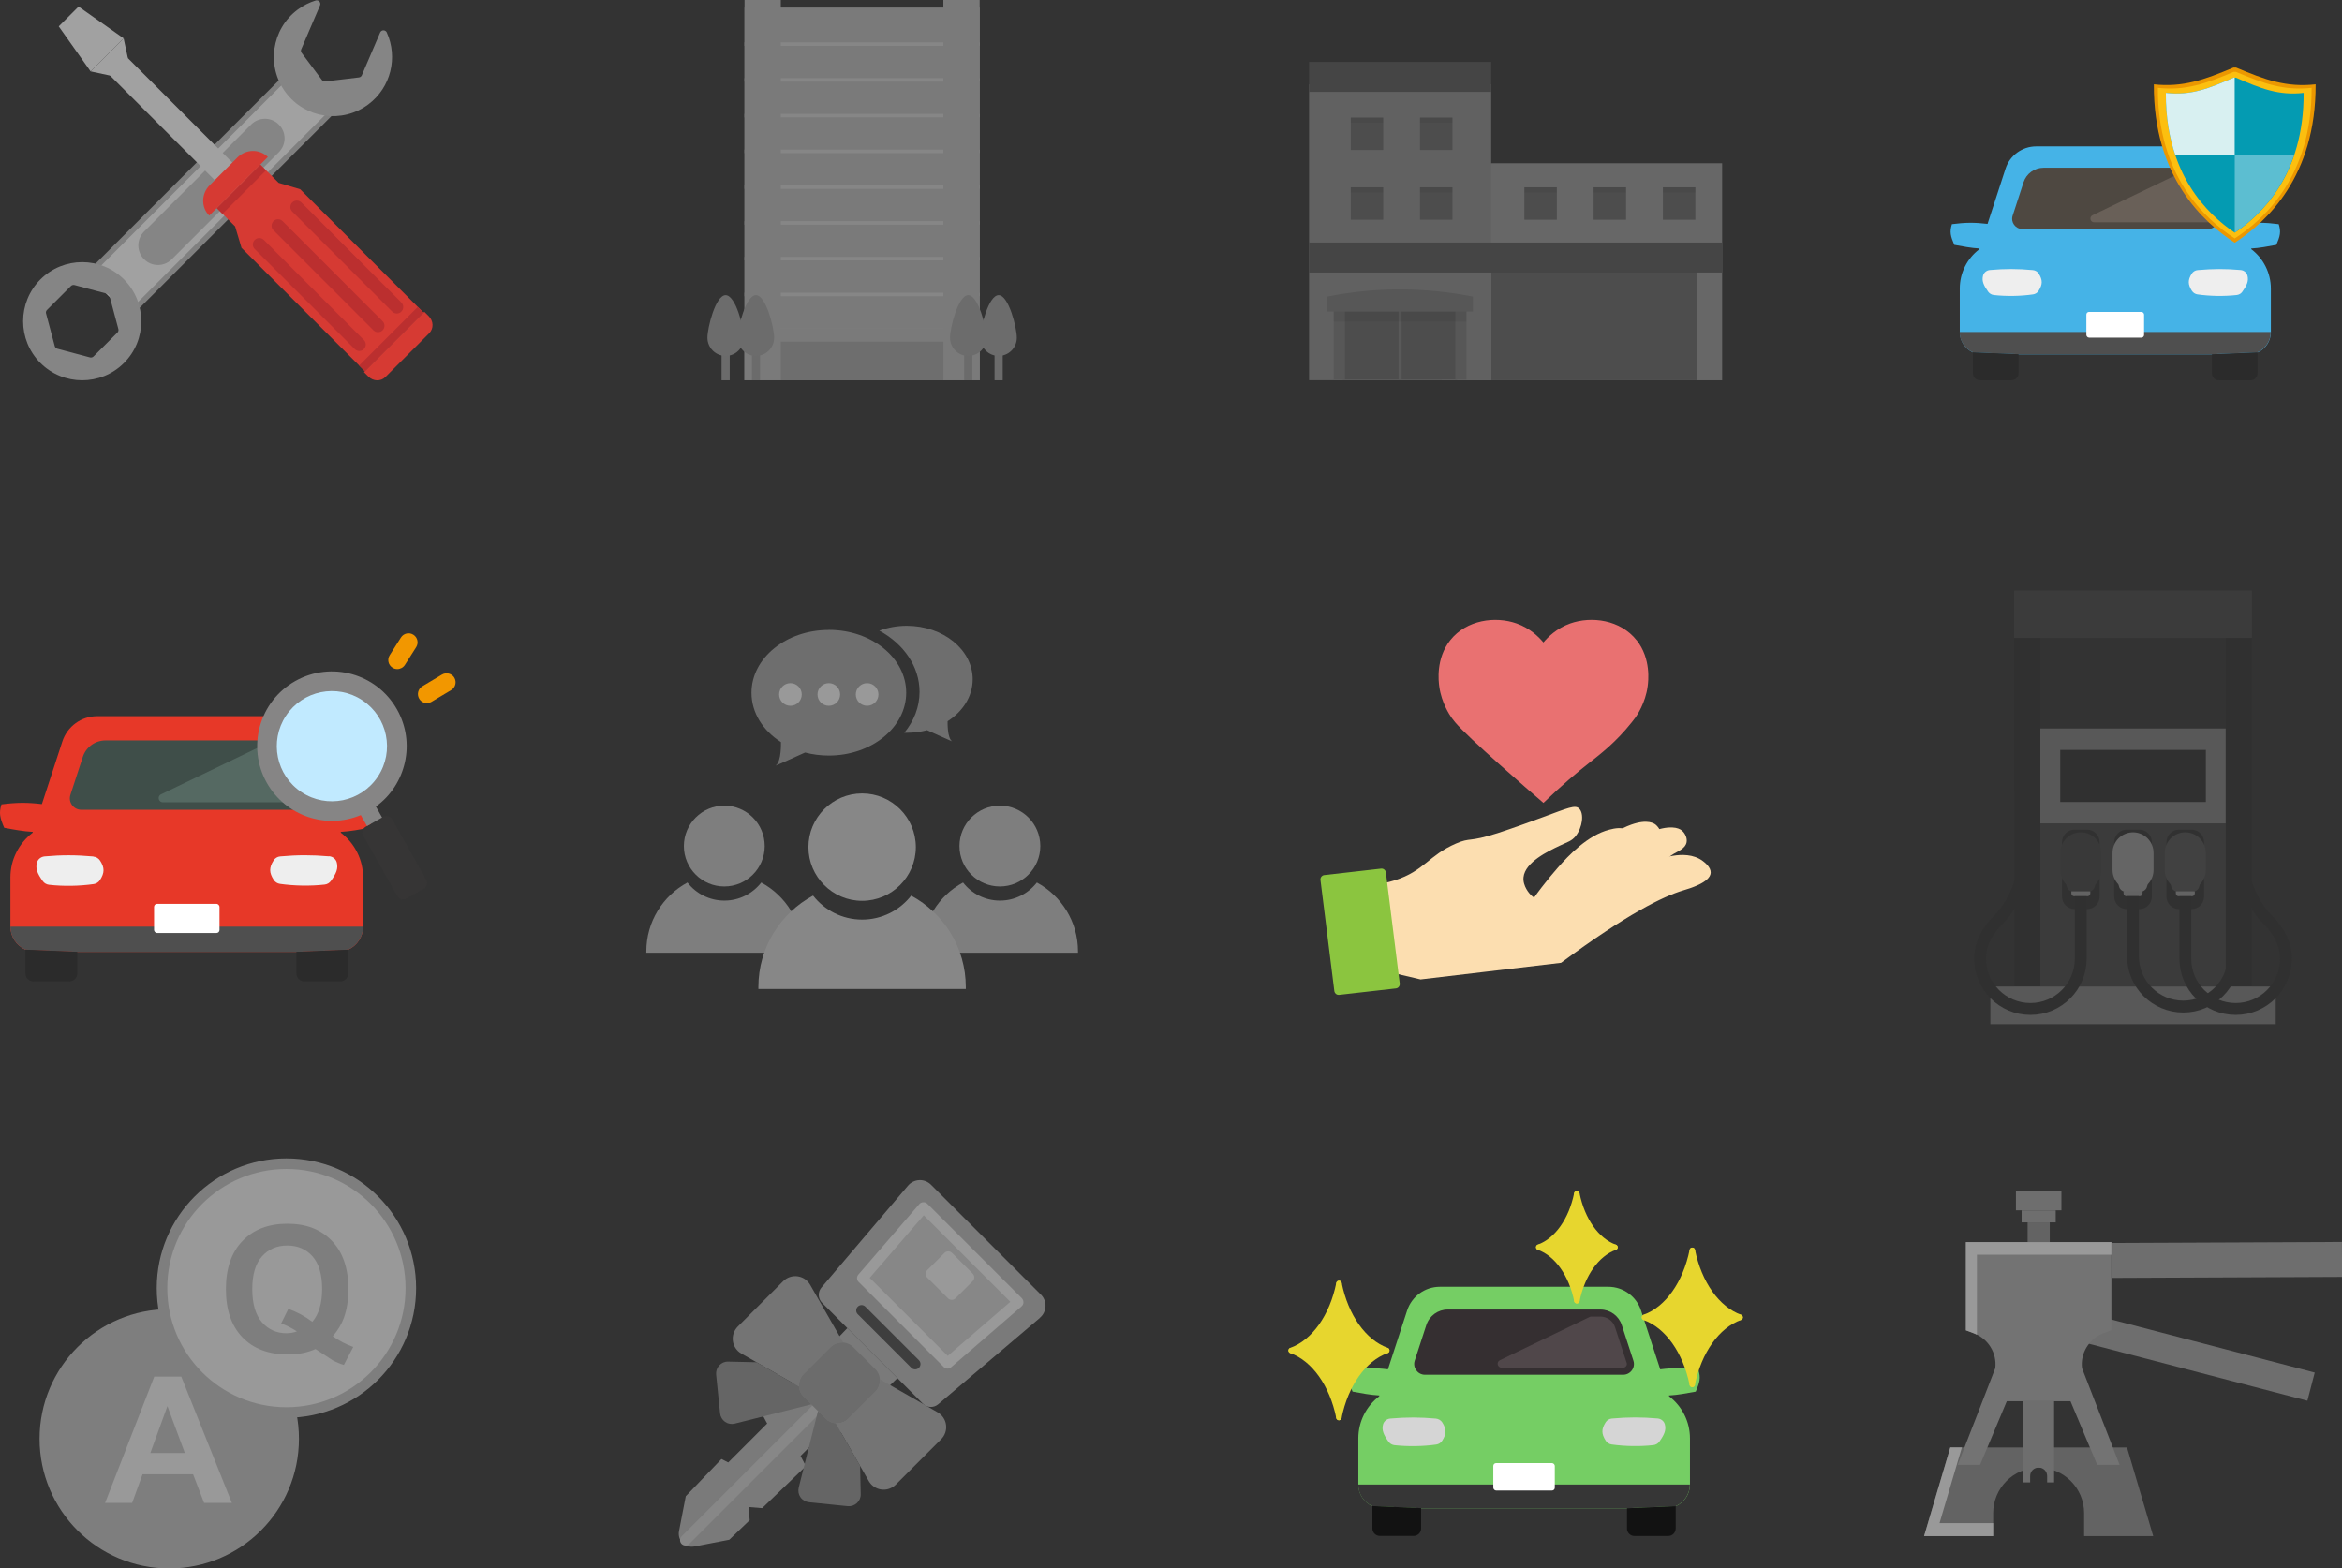 <?xml version="1.0" encoding="UTF-8"?><svg id="_レイヤー_2" xmlns="http://www.w3.org/2000/svg" viewBox="0 0 333.21 223.18"><rect x="0" y="0" width="333.21" height="223.18" fill="#333333" stroke="none"/><defs><style>.cls-1{fill:#a3a3a3;}.cls-1,.cls-2,.cls-3,.cls-4,.cls-5,.cls-6,.cls-7,.cls-8,.cls-9,.cls-10,.cls-11,.cls-12,.cls-13,.cls-14,.cls-15,.cls-16,.cls-17,.cls-18,.cls-19,.cls-20,.cls-21,.cls-22,.cls-23,.cls-24,.cls-25,.cls-26,.cls-27,.cls-28,.cls-29,.cls-30,.cls-31,.cls-32,.cls-33,.cls-34,.cls-35,.cls-36,.cls-37,.cls-38,.cls-39,.cls-40,.cls-41,.cls-42,.cls-43,.cls-44,.cls-45,.cls-46,.cls-47,.cls-48,.cls-49,.cls-50,.cls-51,.cls-52,.cls-53,.cls-54,.cls-55,.cls-56,.cls-57,.cls-58,.cls-59,.cls-60,.cls-61,.cls-62,.cls-63,.cls-64,.cls-65,.cls-66,.cls-67,.cls-68{stroke-width:0px;}.cls-2{fill:#c1c1c1;}.cls-3{fill:#4a4a4a;}.cls-3,.cls-5,.cls-10,.cls-19,.cls-20,.cls-24,.cls-30,.cls-37,.cls-40,.cls-46,.cls-53,.cls-57,.cls-59,.cls-65{fill-rule:evenodd;}.cls-4{fill:#dcdcdc;}.cls-5,.cls-51{fill:#dbdbdb;}.cls-6{fill:#fcdeb0;}.cls-7{fill:#626262;}.cls-8{fill:#45b3e7;}.cls-9{fill:#474747;}.cls-10{fill:gray;}.cls-69{opacity:.5;}.cls-70{stroke:#dbdbdb;}.cls-70,.cls-71,.cls-72,.cls-73,.cls-74{fill:none;stroke-miterlimit:10;}.cls-70,.cls-72,.cls-73{stroke-linecap:round;stroke-width:5.83px;}.cls-11{fill:#363636;}.cls-12{fill:#696058;}.cls-13{fill:#50474a;}.cls-14{fill:#121212;}.cls-15{fill:#f29700;}.cls-16{fill:#e97171;}.cls-17{fill:#868585;}.cls-18{fill:#556962;}.cls-19{fill:#049bb2;}.cls-20,.cls-41{fill:#858585;}.cls-21{fill:#939393;}.cls-22{fill:#363535;}.cls-23{fill:#e73828;}.cls-75,.cls-29,.cls-40{fill:#fff;}.cls-75,.cls-76{stroke:#cacaca;stroke-width:1.5px;}.cls-24{fill:#979797;}.cls-71{stroke:#dadada;stroke-width:.5px;}.cls-25{fill:#b3b3b3;}.cls-26{fill:#2d2d2d;}.cls-27{fill:#2b2b2b;}.cls-72{stroke:#626262;}.cls-28{fill:#a1a1a1;}.cls-30{fill:#fcbf0f;}.cls-76,.cls-58{fill:#cacaca;}.cls-31{fill:#888;}.cls-32{fill:#b1b1b1;}.cls-33{fill:#d5d5d5;}.cls-34{fill:#352f31;}.cls-35{fill:#3f4e49;}.cls-36{fill:#e2e2e2;}.cls-37{fill:#c2c2c2;}.cls-38{fill:#d3d3d3;}.cls-39{fill:#8bc53f;}.cls-42{fill:#eee;}.cls-43{fill:#75ce64;}.cls-44{fill:#4e4e4e;}.cls-45{fill:#e7d62e;}.cls-46{fill:#a6a6a6;}.cls-47{fill:#4e4841;}.cls-48{fill:#8a8a8a;}.cls-49{fill:#a5a5a5;}.cls-50{fill:#4f4f4f;}.cls-73{stroke:#474747;}.cls-52{fill:#a9a9a9;}.cls-53{fill:#d8f0f1;}.cls-74{stroke:#292929;stroke-width:1.69px;}.cls-54{fill:#6f6f6f;}.cls-55{fill:#c9c9c9;}.cls-56{fill:#c1eaff;}.cls-57{fill:#5cbed1;}.cls-59{fill:#eb9701;}.cls-60{fill:#292929;}.cls-61{fill:#d63a33;}.cls-62{fill:#ababab;}.cls-63{opacity:.1;}.cls-64{fill:#cecece;}.cls-65{fill:#b5b5b5;}.cls-66{fill:#aaa;}.cls-77{opacity:.3;}.cls-67{fill:#bb2f2f;}.cls-68{fill:#adadad;}</style></defs><g id="_レイヤー_1-2"><g class="cls-69"><rect class="cls-2" x="105.93" y="1.08" width="33.46" height="53.02"/><rect class="cls-66" x="105.93" y="47.94" width="33.46" height="6.17"/><line class="cls-71" x1="139.39" y1="6.28" x2="105.93" y2="6.28"/><line class="cls-71" x1="139.39" y1="11.37" x2="105.93" y2="11.37"/><line class="cls-71" x1="139.39" y1="16.45" x2="105.93" y2="16.45"/><line class="cls-71" x1="139.39" y1="21.54" x2="105.93" y2="21.54"/><line class="cls-71" x1="139.39" y1="26.63" x2="105.93" y2="26.63"/><line class="cls-71" x1="139.39" y1="31.72" x2="105.93" y2="31.72"/><line class="cls-71" x1="139.39" y1="36.81" x2="105.93" y2="36.81"/><line class="cls-71" x1="139.39" y1="41.9" x2="105.93" y2="41.9"/><line class="cls-71" x1="139.39" y1="46.98" x2="105.93" y2="46.98"/><rect class="cls-2" x="105.93" y="46.69" width="33.46" height="1.92"/><rect class="cls-2" x="105.93" width="5.16" height="54.11"/><rect class="cls-2" x="134.22" width="5.16" height="54.11"/><rect class="cls-1" x="137.18" y="47.19" width="1.16" height="6.92"/><path class="cls-49" d="m140.35,48.05c0,1.43-1.16,2.59-2.59,2.59s-2.59-1.16-2.59-2.59,1.16-6.05,2.59-6.05,2.59,4.62,2.59,6.05Z"/><rect class="cls-1" x="141.5" y="47.19" width="1.16" height="6.92"/><path class="cls-49" d="m144.67,48.05c0,1.43-1.16,2.59-2.59,2.59s-2.59-1.16-2.59-2.59,1.16-6.05,2.59-6.05,2.59,4.62,2.59,6.05Z"/><rect class="cls-1" x="102.66" y="47.19" width="1.16" height="6.92"/><path class="cls-49" d="m105.83,48.05c0,1.43-1.16,2.59-2.59,2.59s-2.59-1.16-2.59-2.59,1.16-6.05,2.59-6.05,2.59,4.62,2.59,6.05Z"/><rect class="cls-1" x="106.98" y="47.19" width="1.15" height="6.92"/><path class="cls-49" d="m110.14,48.05c0,1.43-1.16,2.59-2.59,2.59s-2.59-1.16-2.59-2.59,1.16-6.05,2.59-6.05,2.59,4.62,2.59,6.05Z"/></g><path class="cls-23" d="m52.94,114.46c-2.13-.28-3.68-.3-5.75-.04l-2.91-8.91c-.7-2.15-2.7-3.6-4.96-3.6H13.83c-2.26,0-4.26,1.45-4.96,3.6l-2.91,8.91c-2.07-.25-3.62-.24-5.75.04-.4,1.25-.21,1.93.39,3.33,1.35.25,2.7.51,4.07.58l-.04.13c-1.93,1.48-3.15,3.8-3.15,6.36,0,2.33,0,4.66,0,6.99,0,1.47.88,2.72,2.13,3.28l7.37.31c10.87,0,20.31,0,31.18,0l7.37-.31c1.26-.56,2.13-1.82,2.13-3.28,0-2.33,0-4.66,0-6.99,0-2.56-1.21-4.88-3.15-6.36l-.04-.13c1.37-.07,2.72-.34,4.07-.58.6-1.4.79-2.08.39-3.33Z"/><path class="cls-50" d="m1.48,131.85c0,1.46.88,2.72,2.13,3.28l7.37.31c10.87,0,20.31,0,31.18,0l7.37-.31c1.26-.56,2.13-1.82,2.13-3.28H1.48Z"/><path class="cls-27" d="m42.17,135.44v3.07c0,.62.5,1.13,1.13,1.13h5.12c.62,0,1.13-.5,1.13-1.13v-3.38l-7.37.31Z"/><path class="cls-27" d="m3.62,135.13v3.38c0,.62.5,1.13,1.13,1.13h5.12c.62,0,1.13-.5,1.13-1.13v-3.07l-7.37-.31Z"/><rect class="cls-29" x="21.92" y="128.61" width="9.31" height="4.15" rx=".43" ry=".43"/><path class="cls-42" d="m13.28,121.87c-2.47-.22-4.48-.23-6.93-.01-.52.05-.97.4-1.1.91-.22.87.09,1.56.83,2.6.21.3.54.49.9.53,2.04.23,4.32.19,6.35-.1.36-.05.69-.26.89-.56.67-1.05.68-1.75.02-2.78-.21-.33-.56-.54-.95-.57Z"/><path class="cls-35" d="m11.58,115.23h30c1.11,0,1.9-1.09,1.56-2.14l-1.76-5.38c-.46-1.4-1.76-2.35-3.23-2.35H15.01c-1.47,0-2.78.95-3.23,2.35l-1.76,5.38c-.35,1.06.44,2.14,1.56,2.14Z"/><path class="cls-42" d="m46.81,121.85c-2.45-.21-4.46-.21-6.93.01-.39.03-.74.24-.95.57-.66,1.04-.65,1.74.02,2.78.2.31.53.51.89.56,2.03.29,4.31.33,6.35.1.36-.04.69-.23.9-.53.74-1.04,1.05-1.73.83-2.6-.13-.51-.58-.86-1.1-.91Z"/><path class="cls-18" d="m42.11,113.42l-1.76-5.38c-.31-.96-1.21-1.61-2.22-1.61h-1.38c-.09,0-.18.02-.26.06l-13.58,6.54c-.57.27-.37,1.13.26,1.13h18.4c.25,0,.39-.15.46-.23.06-.09.16-.27.08-.51Z"/><path class="cls-22" d="m60.65,125.2l-4.85-8.62c-.25-.45-.82-.6-1.26-.35l-.18.1-2.15,1.21-.18.1c-.45.25-.6.82-.35,1.26l4.85,8.62c.25.45.82.6,1.26.35l2.51-1.41c.45-.25.6-.82.35-1.26Z"/><path class="cls-17" d="m56.49,100.96c-2.88-5.12-9.36-6.93-14.48-4.05-5.12,2.88-6.93,9.36-4.05,14.48,2.68,4.75,8.46,6.65,13.37,4.59l.88,1.56,2.15-1.21-.88-1.56c4.31-3.13,5.69-9.06,3.01-13.81Z"/><circle class="cls-56" cx="47.22" cy="106.18" r="7.84" transform="translate(-67.39 86.99) rotate(-56.52)"/><path class="cls-15" d="m56.53,95.21c-.24,0-.47-.06-.69-.2-.6-.38-.78-1.17-.4-1.77l1.6-2.52c.38-.6,1.17-.78,1.77-.4.6.38.78,1.17.4,1.77l-1.6,2.52c-.24.38-.66.6-1.08.6Z"/><path class="cls-15" d="m60.74,100.05c-.44,0-.86-.22-1.1-.63-.36-.61-.16-1.4.44-1.76l2.8-1.67c.61-.36,1.4-.16,1.76.44.36.61.16,1.4-.44,1.76l-2.8,1.67c-.21.12-.43.18-.66.18Z"/><polygon class="cls-10" points="18.96 44.72 12.67 38.44 40.72 10.39 47.82 15.86 18.96 44.72"/><rect class="cls-28" x="9.36" y="23.87" width="40.96" height="7.38" transform="translate(-10.75 29.17) rotate(-45)"/><path class="cls-20" d="m24.44,36.89c-1.09,1.09-2.85,1.09-3.94,0h0c-1.09-1.09-1.09-2.85,0-3.94l15.23-15.23c1.09-1.09,2.85-1.09,3.94,0h0c1.09,1.09,1.09,2.85,0,3.94l-15.23,15.23Z"/><path class="cls-20" d="m17.64,39.76c3.28,3.28,3.28,8.61,0,11.89-3.28,3.28-8.61,3.28-11.89,0-3.28-3.28-3.28-8.61,0-11.89,3.28-3.28,8.61-3.28,11.89,0h0Zm-2.41,2.04c.18.05.32.19.37.37.24.92,1,3.73,1.24,4.65.05.18,0,.37-.13.5-.67.67-2.73,2.73-3.4,3.4-.13.13-.32.18-.5.14-.92-.25-3.73-1-4.65-1.24-.18-.05-.32-.19-.37-.37-.25-.92-1-3.73-1.24-4.65-.05-.18,0-.37.14-.5.67-.67,2.73-2.73,3.4-3.4.13-.13.32-.18.5-.14.92.25,3.73,1,4.65,1.24h0Z"/><path class="cls-41" d="m55.03,4.62c-.09-.19-.28-.3-.48-.3-.21,0-.39.13-.47.32-.73,1.7-2.18,5.08-2.6,6.07-.07.17-.23.29-.42.31-.94.11-3.83.46-4.78.57-.18.02-.37-.06-.48-.21-.57-.76-2.31-3.09-2.88-3.85-.11-.15-.14-.35-.06-.52.43-1.01,1.94-4.53,2.67-6.24.08-.18.05-.4-.09-.55-.13-.15-.34-.21-.53-.15-.9.28-1.77.71-2.57,1.31-3.72,2.78-4.48,8.05-1.7,11.77,2.78,3.72,8.05,4.48,11.77,1.7,3.22-2.41,4.22-6.7,2.62-10.22Z"/><polygon class="cls-28" points="17.59 5.46 12.89 10.16 8.36 3.76 11.18 .94 17.59 5.46"/><polygon class="cls-28" points="12.89 10.16 17.59 5.46 18.19 8.26 15.68 10.76 12.89 10.16"/><rect class="cls-28" x="23.57" y="5.6" width="3.54" height="24.63" transform="translate(-5.25 23.17) rotate(-45)"/><polygon class="cls-61" points="30.85 29.61 37.05 23.42 39.65 26.02 42.71 26.93 60.27 44.5 51.93 52.84 34.36 35.27 33.45 32.22 30.85 29.61"/><path class="cls-67" d="m54.43,45.7c.36.36.36.94,0,1.3h0c-.36.36-.94.36-1.3,0l-14.22-14.23c-.36-.36-.36-.94,0-1.3h0c.36-.36.94-.36,1.3,0l14.22,14.23Z"/><path class="cls-67" d="m51.77,48.37c.36.36.36.94,0,1.3h0c-.36.36-.94.36-1.3,0l-14.23-14.23c-.36-.36-.36-.94,0-1.3h0c.36-.36.94-.36,1.3,0l14.23,14.23Z"/><path class="cls-67" d="m57.1,43.04c.36.36.36.94,0,1.3h0c-.36.36-.94.36-1.3,0l-14.22-14.23c-.36-.36-.36-.94,0-1.3h0c.36-.36.94-.36,1.3,0l14.22,14.23Z"/><path class="cls-61" d="m51.79,52.94l8.58-8.58.63.63c.69.69.72,1.77.07,2.42l-6.24,6.24c-.65.65-1.73.62-2.42-.07l-.63-.63Z"/><rect class="cls-67" x="29.96" y="26.36" width="8.76" height="1.15" transform="translate(-8.99 32.17) rotate(-45)"/><rect class="cls-67" x="49.78" y="47.67" width="11.8" height="1.15" transform="translate(-17.81 53.5) rotate(-45)"/><path class="cls-61" d="m29.84,26.35l3.94-3.94c.61-.61,1.4-.92,2.18-.93.78-.01,1.56.28,2.15.86l-8.34,8.34c-1.18-1.18-1.15-3.12.07-4.33Z"/><path class="cls-6" d="m227.45,123.13c2.4-2.28,4.58-2.42,4.68-3.74.04-.59-.36-1.04-.42-1.09-.71-.75-2.09-.41-2.75-.24-3.06.79-5.76,3.62-7.36,5.45-1.37,1.56-3.11,3.73-4.92,6.53,1.52.46,3.04.93,4.56,1.39,2.13-3.43,3.9-5.67,5.04-7,.54-.63.81-.95,1.17-1.28Z"/><path class="cls-6" d="m228.4,128.1c.61-3.62,1.98-5.31,3.21-6.17,1.98-1.39,4.41-1.19,4.74-2.62.17-.72-.28-1.53-.77-1.95-.18-.15-1.11-.87-3.5-.02-3.14,1.11-4.84,3.51-6.91,5.89-1.47,1.69-3.72,4.07-6.92,6.65.58.49,1.95,1.47,3.85,1.6,3.78.25,6.13-3.12,6.3-3.37Z"/><path class="cls-6" d="m234.97,125.7c.93-2.47,2.17-3.63,3.18-4.22.67-.39,1.65-.77,1.81-1.63.11-.58-.19-1.22-.58-1.59-.21-.21-1.13-.99-3.86-.12-3.57,1.14-5.9,3.72-6.94,4.8-2.02,2.09-5.23,4.75-10.33,6.94,1.43.53,3.7,1.14,6.46.92,5.59-.44,9.18-3.96,10.26-5.1Z"/><path class="cls-6" d="m202.14,139.36c6.65-.79,13.31-1.58,19.96-2.36,9.42-6.96,14.48-9.43,17.4-10.31.78-.24,3.82-1.09,3.89-2.5.04-.78-.84-1.46-1.09-1.65-1.38-1.06-3.18-.94-4.21-.78-6.16.94-14.2,7.46-18.14,6.68-1.38-.27-2.18-1.12-2.18-1.12-.14-.14-1.14-1.22-1.01-2.49.22-2.15,3.51-3.72,5.16-4.5,1.13-.54,1.69-.65,2.25-1.35.96-1.19,1.26-3.22.49-3.94-.57-.53-1.49-.11-5.2,1.26-.7.26-4.2,1.55-6.35,2.24-4.24,1.36-3.84.57-5.98,1.5-3.84,1.66-4.52,3.89-8.63,5.21-1.16.37-2.15.52-2.74.6.53,4.13,1.05,8.26,1.58,12.39,1.6.38,3.2.76,4.8,1.13Z"/><path class="cls-39" d="m197.18,124.16l1.97,15.78c.04.35-.2.66-.54.7l-8.08.92c-.34.04-.65-.21-.69-.56l-1.97-15.78c-.04-.35.2-.66.54-.7l8.08-.92c.34-.04.65.21.69.56Z"/><path class="cls-16" d="m232.85,91.11c-2.31-2.93-6.43-3.46-9.45-2.39-1.94.69-3.19,1.96-3.81,2.7-.63-.75-1.87-2.02-3.81-2.7-3.02-1.07-7.14-.53-9.45,2.39-2.08,2.63-1.65,5.9-1.56,6.56.31,2.35,1.53,4.14,1.73,4.42,0,0,.25.35.54.7,1.87,2.22,10.29,9.51,12.55,11.46,2.66-2.56,4.86-4.4,6.43-5.63,1.6-1.27,3.81-2.91,6.13-5.83.23-.29.42-.54.54-.7.2-.28,1.42-2.07,1.73-4.42.09-.66.52-3.93-1.56-6.56Z"/><g class="cls-77"><rect class="cls-44" x="286.57" y="112.56" width="33.82" height="27.81"/><rect class="cls-68" x="290.29" y="103.66" width="26.38" height="13.5"/><rect class="cls-60" x="293.12" y="106.71" width="20.72" height="7.41"/><rect class="cls-44" x="286.57" y="84.04" width="33.82" height="6.75"/><rect class="cls-60" x="286.57" y="90.79" width="3.72" height="49.58"/><rect class="cls-60" x="316.67" y="90.79" width="3.72" height="49.58"/><rect class="cls-68" x="283.18" y="140.37" width="40.6" height="5.36"/><path class="cls-26" d="m302.58,118.05h1.8c.98,0,1.78.8,1.78,1.78v7.75c0,.98-.8,1.78-1.78,1.78h-1.8c-.98,0-1.78-.8-1.78-1.78v-7.75c0-.98.8-1.78,1.78-1.78Z"/><line class="cls-70" x1="303.48" y1="123.8" x2="303.48" y2="121.35"/><path class="cls-51" d="m301.38,125.14c0-1.24.94-2.6,2.1-2.6s2.1,1.36,2.1,2.6-.16,1.89-2.1,1.89-2.1-.65-2.1-1.89"/><path class="cls-38" d="m304.83,126.83v.29c0,.23-.19.41-.41.41h-1.88c-.23,0-.41-.19-.41-.41v-.29h2.71Z"/><path class="cls-26" d="m295.15,118.05h1.8c.98,0,1.78.8,1.78,1.78v7.75c0,.98-.8,1.78-1.78,1.78h-1.8c-.98,0-1.78-.8-1.78-1.78v-7.75c0-.98.8-1.78,1.78-1.78Z"/><path class="cls-26" d="m310.01,118.05h1.8c.98,0,1.78.8,1.78,1.78v7.75c0,.98-.8,1.78-1.78,1.78h-1.8c-.98,0-1.78-.8-1.78-1.78v-7.75c0-.98.8-1.78,1.78-1.78Z"/><line class="cls-73" x1="296.05" y1="123.8" x2="296.05" y2="121.35"/><path class="cls-9" d="m293.95,125.14c0-1.24.94-2.6,2.1-2.6s2.1,1.36,2.1,2.6-.16,1.89-2.1,1.89-2.1-.65-2.1-1.89"/><path class="cls-38" d="m297.4,126.83v.29c0,.23-.18.41-.41.41h-1.88c-.23,0-.41-.19-.41-.41v-.29h2.71Z"/><line class="cls-72" x1="310.91" y1="123.8" x2="310.91" y2="121.35"/><path class="cls-7" d="m313.01,125.14c0-1.24-.94-2.6-2.1-2.6s-2.1,1.36-2.1,2.6.16,1.89,2.1,1.89,2.1-.65,2.1-1.89"/><path class="cls-38" d="m309.57,126.83v.29c0,.23.18.41.41.41h1.88c.23,0,.41-.19.41-.41v-.29h-2.71Z"/><path class="cls-74" d="m288.12,121.82c0,1.76-.87,6.12-3.85,9.11-1.44,1.44-2.55,3.28-2.55,5.48,0,3.95,3.21,7.16,7.16,7.16s7.16-3.2,7.16-7.16v-8.88"/><path class="cls-74" d="m318.84,121.82c0,1.76.87,6.12,3.85,9.11,1.44,1.44,2.55,3.28,2.55,5.48,0,3.95-3.21,7.16-7.16,7.16s-7.16-3.2-7.16-7.16v-8.88"/><path class="cls-74" d="m317.79,136.07c0,3.95-3.21,7.16-7.16,7.16s-7.16-3.2-7.16-7.16v-8.55"/></g><g class="cls-69"><path class="cls-55" d="m147.52,125.58c-1.22,1.56-3.12,2.57-5.25,2.57s-4.04-1.01-5.25-2.57c-3.48,1.87-5.85,5.55-5.85,9.79,0,.07,0,.13,0,.2h22.2c0-.07,0-.13,0-.2,0-4.23-2.37-7.91-5.85-9.79Z"/><path class="cls-55" d="m142.26,126.14c-3.17,0-5.75-2.58-5.75-5.75s2.58-5.75,5.75-5.75,5.75,2.58,5.75,5.75-2.58,5.75-5.75,5.75Z"/><path class="cls-55" d="m108.31,125.58c-1.22,1.56-3.12,2.57-5.25,2.57s-4.04-1.01-5.25-2.57c-3.48,1.87-5.85,5.55-5.85,9.79,0,.07,0,.13,0,.2h22.2c0-.07,0-.13,0-.2,0-4.23-2.37-7.91-5.85-9.79Z"/><path class="cls-55" d="m103.05,126.14c-3.17,0-5.75-2.58-5.75-5.75s2.58-5.75,5.75-5.75,5.75,2.58,5.75,5.75-2.58,5.75-5.75,5.75Z"/><path class="cls-4" d="m129.64,127.44c-1.62,2.08-4.15,3.41-6.98,3.41s-5.36-1.34-6.98-3.41c-4.63,2.49-7.78,7.38-7.78,13.01,0,.09,0,.18,0,.27h29.51c0-.09,0-.18,0-.27,0-5.63-3.15-10.52-7.78-13.01Z"/><path class="cls-4" d="m122.66,128.18c-4.21,0-7.64-3.43-7.64-7.64s3.43-7.64,7.64-7.64,7.64,3.43,7.64,7.64-3.43,7.64-7.64,7.64Z"/><path class="cls-66" d="m117.92,89.64c-6.07,0-11,4-11,8.94,0,2.85,1.64,5.39,4.2,7.02h-.01s.1,2.78-.75,3.33c-.22.15,4.18-1.85,4.18-1.85h0c1.07.28,2.21.43,3.39.43,6.07,0,11-4,11-8.94s-4.92-8.94-11-8.94Z"/><path class="cls-66" d="m138.39,96.67c0-4.21-4.2-7.62-9.38-7.62-1.39,0-2.71.25-3.9.69,3.45,1.88,5.72,5.08,5.72,8.71,0,2.15-.8,4.16-2.17,5.82.12,0,.24,0,.35,0,1.01,0,1.98-.13,2.89-.37h0s3.75,1.7,3.56,1.58c-.72-.47-.64-2.85-.64-2.85h-.01c2.18-1.39,3.58-3.55,3.58-5.98Z"/><path class="cls-29" d="m114.07,98.82c0,.89-.72,1.61-1.61,1.61s-1.61-.72-1.61-1.61.72-1.61,1.61-1.61,1.61.72,1.61,1.61Z"/><path class="cls-29" d="m119.53,98.82c0,.89-.72,1.61-1.61,1.61s-1.61-.72-1.61-1.61.72-1.61,1.61-1.61,1.61.72,1.61,1.61Z"/><path class="cls-29" d="m124.98,98.82c0,.89-.72,1.61-1.61,1.61s-1.61-.72-1.61-1.61.72-1.61,1.61-1.61,1.61.72,1.61,1.61Z"/></g><g class="cls-69"><circle class="cls-76" cx="24.08" cy="204.73" r="17.7"/><path class="cls-29" d="m32.99,213.86h-3.95l-1.57-4.08h-7.19l-1.48,4.08h-3.85l7-17.98h3.84l7.2,17.98Zm-6.69-7.11l-2.48-6.67-2.43,6.67h4.91Z"/><circle class="cls-75" cx="40.75" cy="183.29" r="17.7"/><path class="cls-58" d="m47.35,190.14c.89.64,1.86,1.15,2.91,1.52l-1.34,2.56c-.55-.16-1.08-.39-1.61-.67-.11-.06-.92-.59-2.42-1.59-1.18.52-2.48.77-3.91.77-2.76,0-4.93-.81-6.49-2.44-1.57-1.63-2.35-3.91-2.35-6.86s.79-5.22,2.36-6.85,3.7-2.45,6.39-2.45,4.78.82,6.34,2.45c1.56,1.63,2.34,3.92,2.34,6.85,0,1.55-.22,2.92-.65,4.1-.33.9-.85,1.77-1.57,2.61Zm-2.92-2.05c.47-.55.82-1.21,1.05-1.99.23-.78.35-1.67.35-2.67,0-2.08-.46-3.63-1.37-4.66-.92-1.03-2.11-1.54-3.59-1.54s-2.68.52-3.6,1.55c-.92,1.03-1.38,2.58-1.38,4.65s.46,3.67,1.38,4.72c.92,1.04,2.08,1.56,3.49,1.56.52,0,1.02-.09,1.48-.26-.74-.48-1.48-.86-2.24-1.13l1.02-2.07c1.19.41,2.34,1.02,3.42,1.84Z"/></g><g class="cls-69"><path class="cls-37" d="m147.96,187.5c.48-.4.76-.99.79-1.61.03-.62-.21-1.23-.65-1.67-3.62-3.62-12.02-12.02-15.64-15.64-.44-.44-1.05-.68-1.67-.65-.62.03-1.21.31-1.61.79-3.07,3.62-9.81,11.55-12.31,14.49-.54.64-.5,1.58.09,2.17,2.96,2.96,11.39,11.39,14.35,14.35.59.59,1.53.63,2.17.09,2.94-2.5,10.87-9.23,14.49-12.31h0Zm-10.11-5.74l-2.94-2.94-2.44,2.44,2.94,2.94,2.44-2.44h0Z"/><path class="cls-5" d="m122.69,181.87l12.11,12.11s9.5-8.21,10.03-8.67c0,0,0-.01.01-.02,0,0,0-.02,0-.02-.59-.59-12.84-12.84-13.43-13.43,0,0-.01,0-.02,0,0,0-.02,0-.02.01-.46.54-8.67,10.03-8.67,10.03h0Zm15.16-.11l-2.94-2.94-2.44,2.44,2.94,2.94,2.44-2.44h0Z"/><path class="cls-40" d="m122.12,181.37c-.26.3-.24.76.04,1.04l12.11,12.11c.28.28.74.3,1.04.04,0,0,9.5-8.21,10.03-8.67.17-.14.27-.35.27-.57,0-.22-.08-.43-.23-.59l-13.43-13.43c-.16-.16-.37-.24-.59-.23-.22,0-.43.11-.57.27-.46.54-8.67,10.03-8.67,10.03h0Zm9.31-8.44l12.31,12.31-8.9,7.69-11.1-11.1,7.69-8.9h0Zm6.96,9.37c.3-.3.3-.78,0-1.08l-2.94-2.94c-.3-.3-.78-.3-1.08,0l-2.44,2.44c-.3.3-.3.78,0,1.08l2.94,2.94c.3.3.78.3,1.08,0l2.44-2.44h0Z"/><path class="cls-3" d="m122.04,187.01l7.62,7.62c.3.3.78.3,1.08,0s.3-.78,0-1.08l-7.62-7.62c-.3-.3-.78-.3-1.08,0s-.3.78,0,1.08h0Z"/><path class="cls-37" d="m120.57,188.99l7.11,7.11-8.02,7.71-1.57-.83-4.19,4.19.76,1.45-6.22,5.98-1.94-.16.16,1.87-2.9,2.78s-2.75.53-4.96.96c-.62.12-1.25-.06-1.69-.5s-.62-1.06-.5-1.69c.43-2.21.96-4.96.96-4.96l5.08-5.29.96.49,5.54-5.54-.59-1.1,12.01-12.49h0Z"/><path class="cls-5" d="m118.7,196.89l-21.72,21.72c-.3.3-.3.78,0,1.08s.78.3,1.08,0l21.72-21.72c.3-.3.3-.78,0-1.08s-.78-.3-1.08,0h0Z"/><path class="cls-46" d="m124.52,198.05c.43-.43.67-1.01.67-1.62,0-.61-.24-1.19-.67-1.62-.96-.96-2.16-2.16-3.12-3.12-.43-.43-1.01-.67-1.62-.67-.61,0-1.19.24-1.62.67-1.14,1.14-2.67,2.67-3.82,3.82-.43.43-.67,1.01-.67,1.62,0,.61.24,1.19.67,1.62l3.12,3.12c.43.43,1.01.67,1.62.67s1.19-.24,1.62-.67c1.14-1.14,2.67-2.67,3.82-3.82h0Z"/><path class="cls-65" d="m113.68,197.3l-8.21-4.7c-.66-.38-1.1-1.04-1.2-1.79-.1-.75.16-1.5.69-2.04,1.89-1.89,4.58-4.58,6.47-6.47.53-.53,1.29-.79,2.04-.69.75.1,1.41.54,1.79,1.2l4.7,8.21c-.06,0-.11,0-.17,0-.61,0-1.19.24-1.62.67-1.14,1.14-2.67,2.67-3.82,3.82-.43.43-.67,1.01-.67,1.62,0,.06,0,.11,0,.17h0Zm11.51-1.04c0,.06,0,.11,0,.17,0,.61-.24,1.19-.67,1.62-1.14,1.14-2.67,2.67-3.82,3.82-.43.43-1.01.67-1.62.67-.06,0-.11,0-.17,0l4.7,8.21c.38.66,1.04,1.1,1.79,1.2.75.1,1.5-.16,2.04-.69,1.89-1.89,4.58-4.58,6.47-6.47.53-.53.79-1.29.69-2.04-.1-.75-.54-1.41-1.2-1.79l-8.21-4.7h0Z"/><path class="cls-24" d="m113.68,197.3c.04.55.28,1.06.67,1.45l1.08,1.08-10.89,2.74c-.48.12-.98.03-1.38-.25-.4-.28-.66-.73-.71-1.21-.17-1.61-.4-3.89-.56-5.5-.05-.48.11-.96.44-1.32.33-.36.8-.56,1.28-.54l4.03.09,6.06,3.47h0Zm5.23,5.23c-.55-.04-1.06-.28-1.45-.67l-1.08-1.08-2.74,10.89c-.12.48-.03.98.25,1.38.28.4.73.66,1.21.71,1.61.17,3.89.4,5.5.56.48.05.96-.11,1.32-.44.36-.33.56-.8.54-1.28l-.09-4.03-3.47-6.06h0Zm.02,0h-.02s.02,0,.02,0h0Z"/></g><g class="cls-77"><rect class="cls-36" x="205.1" y="23.23" width="39.92" height="30.88"/><rect class="cls-31" x="212.15" y="37.26" width="29.28" height="16.84"/><rect class="cls-64" x="186.25" y="12" width="25.91" height="42.1"/><rect class="cls-54" x="186.25" y="34.51" width="58.77" height="4.27"/><rect class="cls-54" x="186.25" y="8.81" width="25.91" height="4.27"/><rect class="cls-48" x="216.88" y="26.65" width="4.62" height="4.62"/><rect class="cls-63" x="216.88" y="26.65" width="4.62" height=".75"/><rect class="cls-48" x="226.73" y="26.65" width="4.62" height="4.62"/><rect class="cls-63" x="226.73" y="26.65" width="4.62" height=".75"/><rect class="cls-48" x="192.18" y="26.65" width="4.62" height="4.62"/><rect class="cls-63" x="192.18" y="26.65" width="4.62" height=".75"/><rect class="cls-48" x="202.03" y="26.65" width="4.62" height="4.62"/><rect class="cls-63" x="202.03" y="26.65" width="4.62" height=".75"/><rect class="cls-48" x="192.18" y="16.73" width="4.62" height="4.62"/><rect class="cls-63" x="192.18" y="16.73" width="4.62" height=".75"/><rect class="cls-48" x="202.03" y="16.73" width="4.62" height="4.62"/><rect class="cls-63" x="202.03" y="16.73" width="4.62" height=".75"/><rect class="cls-48" x="236.59" y="26.65" width="4.62" height="4.62"/><rect class="cls-63" x="236.59" y="26.65" width="4.62" height=".75"/><rect class="cls-48" x="191.08" y="44.04" width="16.24" height="9.98"/><rect class="cls-62" x="189.75" y="44.04" width="1.59" height="9.98" transform="translate(381.1 98.06) rotate(180)"/><rect class="cls-62" x="207.05" y="44.04" width="1.59" height="9.98" transform="translate(415.7 98.06) rotate(180)"/><rect class="cls-32" x="198.98" y="44.04" width=".43" height="9.98"/><rect class="cls-63" x="189.75" y="44.04" width="18.89" height="1.72"/><path class="cls-62" d="m209.57,44.33h-20.74v-2.13c6.85-1.37,13.76-1.36,20.74,0v2.13Z"/></g><path class="cls-43" d="m241.61,194.89c-2-.27-3.46-.28-5.4-.04l-2.73-8.37c-.66-2.02-2.54-3.38-4.66-3.38h-23.96c-2.12,0-4,1.36-4.66,3.38l-2.73,8.37c-1.94-.24-3.4-.23-5.4.04-.37,1.18-.2,1.81.37,3.13,1.27.23,2.54.48,3.82.55l-.04.12c-1.82,1.39-2.96,3.57-2.96,5.98,0,2.19,0,4.38,0,6.57,0,1.38.82,2.56,2.01,3.09l6.93.29c10.22,0,19.08,0,29.3,0l6.93-.29c1.18-.53,2.01-1.71,2.01-3.09,0-2.19,0-4.38,0-6.57,0-2.4-1.14-4.59-2.96-5.98l-.04-.12c1.28-.07,2.56-.32,3.82-.55.57-1.32.74-1.95.37-3.13Z"/><path class="cls-11" d="m193.25,211.24c0,1.38.82,2.56,2.01,3.08l6.93.29c10.22,0,19.08,0,29.3,0l6.93-.29c1.18-.53,2-1.71,2.01-3.08h-47.17Z"/><path class="cls-14" d="m231.48,214.61v2.89c0,.58.47,1.06,1.06,1.06h4.81c.58,0,1.06-.47,1.06-1.06v-3.17l-6.93.29Z"/><path class="cls-14" d="m195.26,214.32v3.17c0,.58.47,1.06,1.06,1.06h4.81c.58,0,1.06-.47,1.06-1.06v-2.89l-6.93-.29Z"/><rect class="cls-29" x="212.46" y="208.19" width="8.75" height="3.9" rx=".4" ry=".4"/><path class="cls-33" d="m204.33,201.86c-2.32-.21-4.21-.21-6.52-.01-.49.04-.92.38-1.04.85-.21.81.09,1.47.78,2.44.2.28.51.46.84.5,1.92.21,4.06.18,5.96-.09.34-.05.65-.24.83-.53.63-.98.64-1.64.02-2.62-.2-.31-.53-.5-.89-.54Z"/><path class="cls-34" d="m202.74,195.62h28.19c1.05,0,1.79-1.02,1.46-2.01l-1.65-5.06c-.43-1.32-1.66-2.21-3.04-2.21h-21.73c-1.38,0-2.61.89-3.04,2.21l-1.65,5.06c-.32.99.42,2.01,1.46,2.01Z"/><path class="cls-33" d="m235.85,201.84c-2.3-.2-4.19-.2-6.52.01-.36.03-.7.23-.89.54-.62.98-.61,1.63.02,2.62.19.29.49.48.83.53,1.9.27,4.05.31,5.96.09.34-.04.65-.22.84-.5.69-.97.99-1.63.78-2.44-.12-.48-.55-.81-1.04-.85Z"/><path class="cls-13" d="m231.43,193.91l-1.65-5.06c-.29-.9-1.14-1.51-2.08-1.51h-1.3c-.08,0-.17.02-.24.06l-12.76,6.15c-.54.26-.35,1.06.24,1.06h17.29c.24,0,.37-.14.43-.22.06-.08.15-.25.08-.48Z"/><path class="cls-45" d="m224.35,169.86c.76,3.76,2.83,6.68,5.42,7.61-2.59.93-4.66,3.85-5.42,7.61-.76-3.76-2.83-6.68-5.42-7.61,2.59-.93,4.66-3.85,5.42-7.61h0Z"/><path class="cls-45" d="m218.92,177.86c-.16,0-.31-.1-.37-.26-.07-.2.03-.43.24-.5,2.45-.88,4.43-3.68,5.17-7.32.04-.21.25-.35.46-.31.21.04.35.25.31.46-.79,3.9-2.97,6.93-5.68,7.9-.04.02-.09.02-.13.02h0Z"/><path class="cls-45" d="m229.77,177.86s-.09,0-.13-.02c-2.71-.97-4.89-4-5.68-7.9-.04-.21.09-.42.31-.46.21-.04.42.09.46.31.74,3.64,2.72,6.44,5.17,7.32.2.07.31.3.24.5-.06.16-.21.26-.37.26h0Z"/><path class="cls-45" d="m224.35,185.47c-.18,0-.35-.13-.38-.31-.74-3.64-2.72-6.44-5.17-7.32-.2-.07-.31-.3-.24-.5.07-.2.3-.31.5-.24,2.71.97,4.89,4,5.68,7.9.04.21-.09.42-.31.46-.03,0-.05,0-.08,0h0Z"/><path class="cls-45" d="m224.35,185.47s-.05,0-.08,0c-.21-.04-.35-.25-.31-.46.79-3.9,2.97-6.93,5.68-7.9.21-.07.43.03.5.24.07.2-.03.43-.24.5-2.45.88-4.43,3.68-5.17,7.32-.04.19-.2.31-.38.31h0Z"/><path class="cls-45" d="m240.77,177.91c.95,4.71,3.55,8.37,6.8,9.54-3.25,1.16-5.84,4.82-6.8,9.54-.95-4.71-3.55-8.37-6.8-9.54,3.25-1.16,5.84-4.82,6.8-9.54h0Z"/><path class="cls-45" d="m233.97,187.84c-.16,0-.31-.1-.37-.26-.07-.2.03-.43.24-.5,3.11-1.11,5.62-4.65,6.55-9.24.04-.21.25-.35.46-.31.21.04.35.25.31.46-.98,4.86-3.69,8.62-7.05,9.83-.04.02-.09.02-.13.02h0Z"/><path class="cls-45" d="m247.57,187.84s-.09,0-.13-.02c-3.37-1.2-6.07-4.97-7.05-9.83-.04-.21.1-.42.31-.46.21-.04.42.09.46.31.93,4.59,3.44,8.13,6.55,9.24.2.07.31.3.24.5-.06.16-.21.26-.37.26h0Z"/><path class="cls-45" d="m240.77,197.38c-.18,0-.35-.13-.38-.31-.93-4.59-3.44-8.13-6.55-9.24-.2-.07-.31-.3-.24-.5.07-.2.3-.31.5-.24,3.37,1.2,6.07,4.97,7.05,9.83.04.21-.09.42-.31.46-.03,0-.05,0-.08,0h0Z"/><path class="cls-45" d="m240.77,197.38s-.05,0-.08,0c-.21-.04-.35-.25-.31-.46.98-4.86,3.69-8.62,7.05-9.83.21-.07.43.03.5.24.07.2-.03.43-.24.5-3.11,1.11-5.62,4.65-6.55,9.24-.04.19-.2.31-.38.31h0Z"/><path class="cls-45" d="m190.5,182.62c.95,4.71,3.55,8.37,6.8,9.54-3.25,1.16-5.84,4.82-6.8,9.54-.95-4.71-3.55-8.37-6.8-9.54,3.25-1.16,5.84-4.82,6.8-9.54h0Z"/><path class="cls-45" d="m183.7,192.55c-.16,0-.31-.1-.37-.26-.07-.2.03-.43.24-.5,3.11-1.11,5.62-4.65,6.55-9.24.04-.21.25-.35.46-.31.21.04.35.25.31.46-.98,4.86-3.69,8.62-7.05,9.83-.04.02-.09.02-.13.02h0Z"/><path class="cls-45" d="m197.3,192.55s-.09,0-.13-.02c-3.37-1.2-6.07-4.97-7.05-9.83-.04-.21.1-.42.31-.46.21-.04.42.09.46.31.93,4.59,3.44,8.13,6.55,9.24.2.07.31.3.24.5-.06.16-.21.26-.37.26h0Z"/><path class="cls-45" d="m190.5,202.09c-.18,0-.35-.13-.38-.31-.93-4.59-3.44-8.13-6.55-9.24-.2-.07-.31-.3-.24-.5.07-.2.3-.31.5-.24,3.37,1.2,6.07,4.97,7.05,9.83.04.21-.09.42-.31.46-.03,0-.05,0-.08,0h0Z"/><path class="cls-45" d="m190.5,202.09s-.05,0-.08,0c-.21-.04-.35-.25-.31-.46.98-4.86,3.69-8.62,7.05-9.83.2-.07.43.03.5.24.07.2-.03.43-.24.5-3.11,1.11-5.62,4.65-6.55,9.24-.04.19-.2.31-.38.31h0Z"/><path class="cls-8" d="m324.2,31.9c-1.88-.25-3.25-.26-5.07-.04l-2.56-7.86c-.62-1.89-2.38-3.17-4.37-3.17h-22.49c-1.99,0-3.76,1.28-4.37,3.17l-2.56,7.86c-1.82-.22-3.2-.21-5.07.04-.35,1.11-.19,1.7.34,2.94,1.19.22,2.38.45,3.59.52l-.04.11c-1.71,1.3-2.78,3.35-2.77,5.61,0,2.06,0,4.11,0,6.17,0,1.29.77,2.4,1.88,2.9l6.5.27c9.59,0,17.91,0,27.5,0l6.5-.27c1.11-.49,1.88-1.6,1.88-2.9,0-2.06,0-4.11,0-6.17,0-2.26-1.07-4.31-2.77-5.61l-.04-.11c1.21-.06,2.4-.3,3.59-.52.53-1.24.69-1.83.34-2.94Z"/><path class="cls-50" d="m278.81,47.24c0,1.29.77,2.4,1.88,2.89l6.5.27c9.59,0,17.91,0,27.5,0l6.5-.27c1.11-.49,1.88-1.6,1.88-2.89h-44.27Z"/><path class="cls-27" d="m314.7,50.41v2.71c0,.55.44.99.99.99h4.51c.55,0,.99-.44.99-.99v-2.98l-6.5.27Z"/><path class="cls-27" d="m280.7,50.13v2.98c0,.55.44.99.99.99h4.51c.55,0,.99-.44.99-.99v-2.71l-6.5-.27Z"/><rect class="cls-29" x="296.84" y="44.38" width="8.21" height="3.66" rx=".38" ry=".38"/><path class="cls-42" d="m289.22,38.43c-2.18-.2-3.95-.2-6.11-.01-.46.04-.86.36-.97.8-.2.76.08,1.38.73,2.29.19.26.47.43.79.47,1.8.2,3.81.17,5.6-.09.32-.05.61-.23.78-.5.59-.92.6-1.54.02-2.46-.18-.29-.5-.47-.84-.5Z"/><path class="cls-47" d="m287.72,32.58h26.46c.98,0,1.68-.96,1.37-1.89l-1.55-4.75c-.4-1.23-1.55-2.07-2.85-2.07h-20.4c-1.3,0-2.45.84-2.85,2.07l-1.55,4.75c-.3.93.39,1.89,1.37,1.89Z"/><path class="cls-42" d="m318.79,38.42c-2.16-.19-3.93-.18-6.11.01-.34.03-.65.21-.84.5-.58.92-.57,1.53.02,2.46.18.27.46.45.78.5,1.79.26,3.8.29,5.6.09.32-.04.61-.2.79-.47.65-.91.93-1.53.73-2.29-.11-.45-.52-.76-.97-.8Z"/><path class="cls-12" d="m314.65,30.98l-1.55-4.75c-.28-.85-1.07-1.42-1.96-1.42h-1.22c-.08,0-.16.02-.23.05l-11.98,5.77c-.5.24-.33,1,.23,1h16.23c.22,0,.35-.13.4-.21.06-.08.14-.24.07-.45Z"/><path class="cls-59" d="m317.77,9.61c-4.16,1.75-7.19,2.84-11.33,2.39-.07,13.17,7.02,19.62,11.5,22.53h.02c4.47-2.92,11.56-9.37,11.5-22.53-4.15.46-7.17-.63-11.33-2.39h-.35Z"/><path class="cls-30" d="m317.78,10.23c-3.95,1.67-6.83,2.7-10.77,2.27-.06,12.52,6.68,18.65,10.93,21.42h.02c4.25-2.77,10.99-8.91,10.93-21.42-3.94.43-6.82-.6-10.77-2.27h-.33Z"/><path class="cls-19" d="m317.8,11.05c-3.54,1.55-6.12,2.58-9.65,2.17-.06,11.62,5.98,17.31,9.79,19.88h.02c3.81-2.58,9.85-8.26,9.79-19.88-3.53.4-6.11-.62-9.65-2.17h-.3Z"/><path class="cls-57" d="m317.95,22.07v11.03h0c2.68-1.81,6.46-5.16,8.44-11.03h-8.45Z"/><path class="cls-53" d="m317.8,11.05c-3.54,1.55-6.12,2.58-9.65,2.17-.02,3.45.5,6.38,1.34,8.85h8.45v-11.03h-.15Z"/><g class="cls-69"><path class="cls-21" d="m296.52,218.58v-3.27c0-3.57-2.9-6.47-6.47-6.47s-6.47,2.9-6.47,6.47v3.27h-9.83l3.73-12.61h25.14l3.73,12.61h-9.83Z"/><polygon class="cls-29" points="283.58 216.73 283.58 218.58 273.75 218.58 277.48 205.96 279.13 205.96 275.95 216.73 283.58 216.73"/><path class="cls-52" d="m292.25,199.38v11.56h-.99v-.91c0-.67-.54-1.21-1.21-1.21s-1.21.54-1.21,1.21v.91h-.99v-11.56h4.4Z"/><rect class="cls-52" x="295.71" y="191.02" width="33.62" height="4.14" transform="translate(58.88 -72.65) rotate(14.62)"/><rect class="cls-21" x="288.48" y="173.94" width="3.15" height="4.59"/><rect class="cls-52" x="287.63" y="172.23" width="4.85" height="1.71"/><rect class="cls-52" x="286.82" y="169.44" width="6.47" height="2.78"/><rect class="cls-52" x="300.4" y="176.81" width="32.8" height="4.97" transform="translate(-.77 1.37) rotate(-.25)"/><path class="cls-25" d="m296.22,194.68c-.26-2.16,1.03-4.2,3.06-4.97l1.12-.42v-12.55h-20.7v12.55l1.12.42c2.03.76,3.32,2.81,3.06,4.97,0,.07-5.35,13.76-5.35,13.76h3.19l3.8-9.06h9.06l3.8,9.06h3.19s-5.34-13.7-5.35-13.76Z"/><path class="cls-29" d="m300.4,176.74v1.8h-19.13v11.38c-.15-.07-.3-.14-.45-.2l-1.12-.42v-12.55h20.7Z"/></g></g></svg>